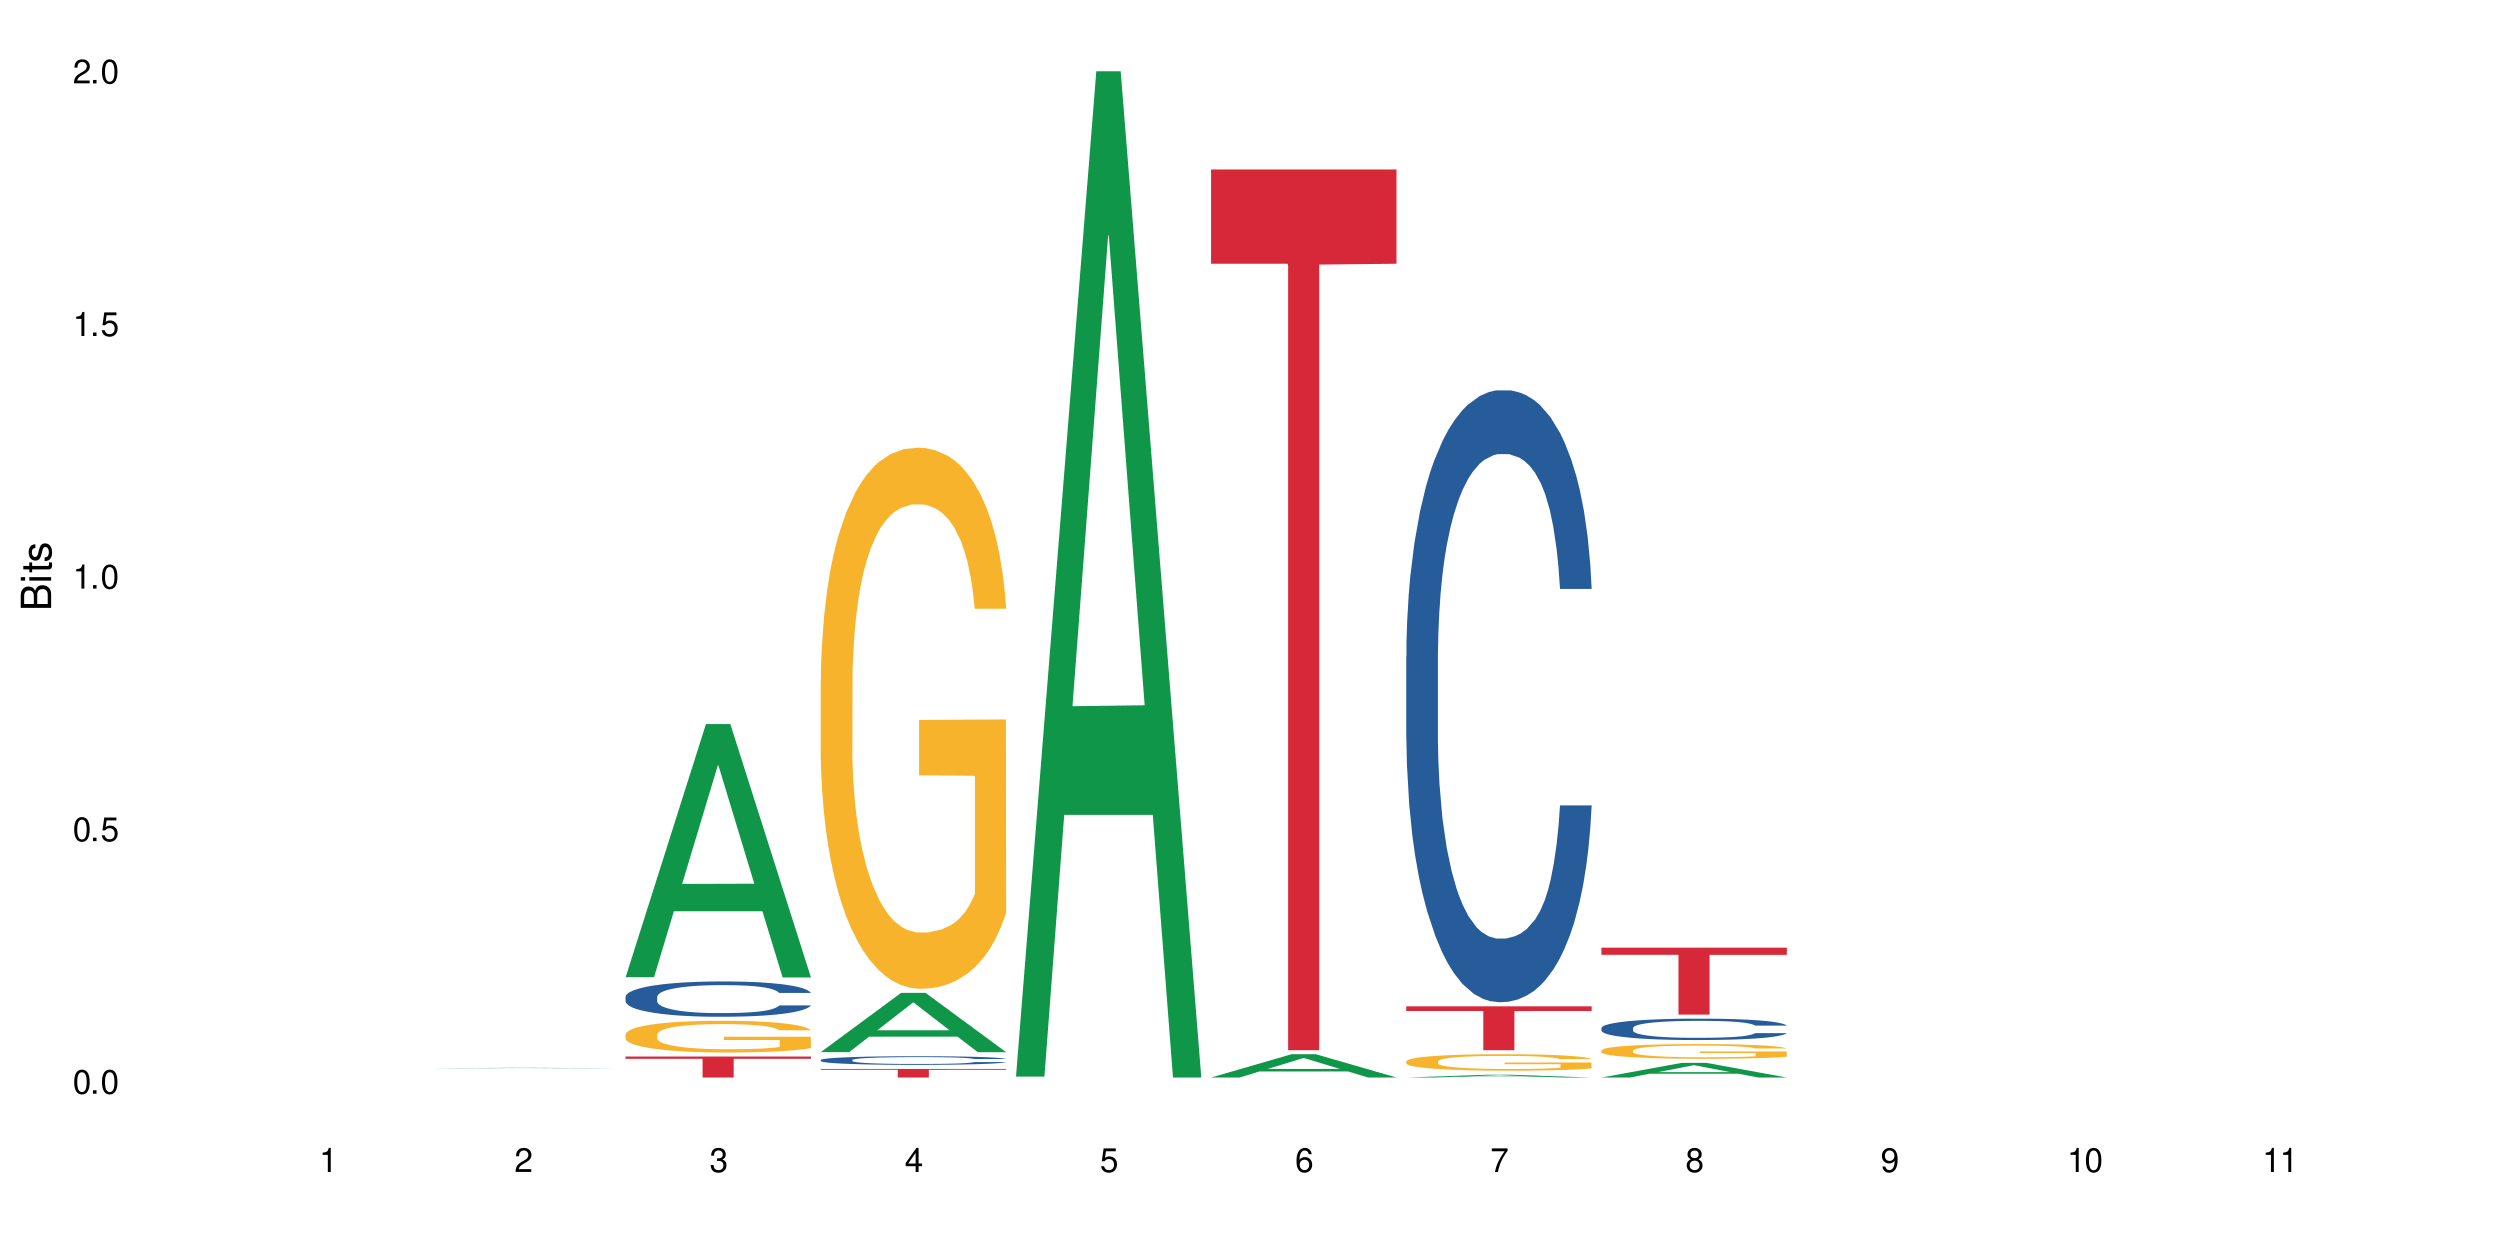 <?xml version="1.0" encoding="UTF-8"?>
<svg xmlns="http://www.w3.org/2000/svg" xmlns:xlink="http://www.w3.org/1999/xlink" width="720" height="360" viewBox="0 0 720 360">
<defs>
<g>
<g id="glyph-0-0">
</g>
<g id="glyph-0-1">
<path d="M 2.641 -6.938 C 2 -6.938 1.422 -6.656 1.078 -6.172 C 0.641 -5.562 0.406 -4.641 0.406 -3.359 C 0.406 -1.016 1.188 0.219 2.641 0.219 C 4.078 0.219 4.859 -1.016 4.859 -3.297 C 4.859 -4.641 4.656 -5.547 4.203 -6.172 C 3.844 -6.656 3.281 -6.938 2.641 -6.938 Z M 2.641 -6.188 C 3.547 -6.188 4 -5.25 4 -3.375 C 4 -1.406 3.562 -0.484 2.625 -0.484 C 1.734 -0.484 1.281 -1.438 1.281 -3.344 C 1.281 -5.25 1.734 -6.188 2.641 -6.188 Z M 2.641 -6.188 "/>
</g>
<g id="glyph-0-2">
<path d="M 1.828 -1 L 0.828 -1 L 0.828 0 L 1.828 0 Z M 1.828 -1 "/>
</g>
<g id="glyph-0-3">
<path d="M 4.562 -6.797 L 1.062 -6.797 L 0.547 -3.094 L 1.328 -3.094 C 1.719 -3.562 2.047 -3.734 2.578 -3.734 C 3.484 -3.734 4.062 -3.109 4.062 -2.094 C 4.062 -1.125 3.484 -0.531 2.578 -0.531 C 1.828 -0.531 1.375 -0.906 1.188 -1.672 L 0.328 -1.672 C 0.453 -1.109 0.547 -0.844 0.75 -0.594 C 1.125 -0.078 1.828 0.219 2.594 0.219 C 3.969 0.219 4.922 -0.781 4.922 -2.219 C 4.922 -3.562 4.031 -4.484 2.719 -4.484 C 2.25 -4.484 1.859 -4.359 1.469 -4.062 L 1.734 -5.969 L 4.562 -5.969 Z M 4.562 -6.797 "/>
</g>
<g id="glyph-0-4">
<path d="M 2.484 -4.938 L 2.484 0 L 3.328 0 L 3.328 -6.938 L 2.766 -6.938 C 2.469 -5.875 2.281 -5.734 0.984 -5.562 L 0.984 -4.938 Z M 2.484 -4.938 "/>
</g>
<g id="glyph-0-5">
<path d="M 4.859 -0.828 L 1.281 -0.828 C 1.359 -1.406 1.672 -1.781 2.5 -2.281 L 3.469 -2.828 C 4.406 -3.344 4.906 -4.062 4.906 -4.906 C 4.906 -5.484 4.672 -6.031 4.266 -6.406 C 3.859 -6.766 3.375 -6.938 2.719 -6.938 C 1.859 -6.938 1.219 -6.625 0.844 -6.031 C 0.609 -5.672 0.5 -5.234 0.484 -4.531 L 1.328 -4.531 C 1.359 -5.016 1.406 -5.281 1.531 -5.516 C 1.75 -5.938 2.188 -6.203 2.703 -6.203 C 3.469 -6.203 4.031 -5.641 4.031 -4.891 C 4.031 -4.344 3.719 -3.859 3.125 -3.516 L 2.234 -3 C 0.812 -2.172 0.406 -1.531 0.328 -0.016 L 4.859 -0.016 Z M 4.859 -0.828 "/>
</g>
<g id="glyph-0-6">
<path d="M 2.125 -3.188 L 2.578 -3.188 C 3.5 -3.188 3.984 -2.766 3.984 -1.922 C 3.984 -1.062 3.469 -0.531 2.594 -0.531 C 1.656 -0.531 1.203 -1 1.156 -2.016 L 0.312 -2.016 C 0.344 -1.453 0.438 -1.094 0.609 -0.781 C 0.953 -0.109 1.625 0.219 2.547 0.219 C 3.953 0.219 4.859 -0.625 4.859 -1.938 C 4.859 -2.828 4.516 -3.297 3.703 -3.594 C 4.344 -3.844 4.656 -4.328 4.656 -5.031 C 4.656 -6.219 3.875 -6.938 2.578 -6.938 C 1.203 -6.938 0.484 -6.172 0.453 -4.703 L 1.297 -4.703 C 1.312 -5.125 1.344 -5.359 1.453 -5.578 C 1.641 -5.969 2.062 -6.203 2.594 -6.203 C 3.344 -6.203 3.797 -5.75 3.797 -5 C 3.797 -4.516 3.609 -4.219 3.25 -4.047 C 3.016 -3.953 2.703 -3.922 2.125 -3.906 Z M 2.125 -3.188 "/>
</g>
<g id="glyph-0-7">
<path d="M 3.141 -1.672 L 3.141 0 L 3.984 0 L 3.984 -1.672 L 4.984 -1.672 L 4.984 -2.438 L 3.984 -2.438 L 3.984 -6.938 L 3.359 -6.938 L 0.266 -2.578 L 0.266 -1.672 Z M 3.141 -2.438 L 1 -2.438 L 3.141 -5.5 Z M 3.141 -2.438 "/>
</g>
<g id="glyph-0-8">
<path d="M 4.781 -5.125 C 4.609 -6.266 3.891 -6.938 2.844 -6.938 C 2.094 -6.938 1.422 -6.578 1.031 -5.953 C 0.594 -5.266 0.406 -4.422 0.406 -3.172 C 0.406 -2 0.578 -1.25 0.984 -0.641 C 1.359 -0.078 1.953 0.219 2.703 0.219 C 3.984 0.219 4.922 -0.75 4.922 -2.094 C 4.922 -3.375 4.062 -4.281 2.844 -4.281 C 2.172 -4.281 1.641 -4.031 1.281 -3.516 C 1.281 -5.234 1.828 -6.188 2.797 -6.188 C 3.391 -6.188 3.797 -5.797 3.938 -5.125 Z M 2.734 -3.531 C 3.547 -3.531 4.062 -2.953 4.062 -2.031 C 4.062 -1.156 3.484 -0.531 2.703 -0.531 C 1.922 -0.531 1.328 -1.188 1.328 -2.078 C 1.328 -2.938 1.906 -3.531 2.734 -3.531 Z M 2.734 -3.531 "/>
</g>
<g id="glyph-0-9">
<path d="M 4.984 -6.797 L 0.438 -6.797 L 0.438 -5.969 L 4.109 -5.969 C 2.5 -3.656 1.828 -2.234 1.328 0 L 2.219 0 C 2.594 -2.172 3.453 -4.047 4.984 -6.094 Z M 4.984 -6.797 "/>
</g>
<g id="glyph-0-10">
<path d="M 3.75 -3.656 C 4.469 -4.094 4.688 -4.438 4.688 -5.078 C 4.688 -6.172 3.844 -6.938 2.641 -6.938 C 1.438 -6.938 0.594 -6.172 0.594 -5.094 C 0.594 -4.438 0.812 -4.094 1.516 -3.656 C 0.734 -3.266 0.359 -2.703 0.359 -1.922 C 0.359 -0.656 1.281 0.219 2.641 0.219 C 3.984 0.219 4.922 -0.656 4.922 -1.922 C 4.922 -2.703 4.531 -3.266 3.75 -3.656 Z M 2.641 -6.188 C 3.359 -6.188 3.812 -5.75 3.812 -5.062 C 3.812 -4.406 3.344 -3.984 2.641 -3.984 C 1.922 -3.984 1.453 -4.406 1.453 -5.078 C 1.453 -5.75 1.922 -6.188 2.641 -6.188 Z M 2.641 -3.266 C 3.484 -3.266 4.062 -2.719 4.062 -1.906 C 4.062 -1.078 3.484 -0.531 2.625 -0.531 C 1.797 -0.531 1.219 -1.094 1.219 -1.906 C 1.219 -2.719 1.781 -3.266 2.641 -3.266 Z M 2.641 -3.266 "/>
</g>
<g id="glyph-0-11">
<path d="M 0.516 -1.578 C 0.672 -0.453 1.406 0.219 2.438 0.219 C 3.188 0.219 3.859 -0.141 4.266 -0.766 C 4.688 -1.453 4.891 -2.297 4.891 -3.547 C 4.891 -4.719 4.703 -5.453 4.312 -6.078 C 3.938 -6.641 3.344 -6.938 2.594 -6.938 C 1.297 -6.938 0.359 -5.969 0.359 -4.625 C 0.359 -3.344 1.234 -2.453 2.453 -2.453 C 3.094 -2.453 3.578 -2.672 4.016 -3.203 C 4 -1.484 3.469 -0.531 2.5 -0.531 C 1.906 -0.531 1.484 -0.906 1.359 -1.578 Z M 2.578 -6.203 C 3.375 -6.203 3.969 -5.531 3.969 -4.641 C 3.969 -3.797 3.391 -3.188 2.547 -3.188 C 1.734 -3.188 1.234 -3.766 1.234 -4.688 C 1.234 -5.562 1.797 -6.203 2.578 -6.203 Z M 2.578 -6.203 "/>
</g>
<g id="glyph-1-0">
</g>
<g id="glyph-1-1">
<path d="M 0 -0.953 L 0 -4.891 C 0 -5.719 -0.234 -6.344 -0.734 -6.797 C -1.188 -7.234 -1.812 -7.469 -2.5 -7.469 C -3.547 -7.469 -4.188 -7 -4.625 -5.875 C -4.984 -6.688 -5.625 -7.094 -6.531 -7.094 C -7.172 -7.094 -7.734 -6.859 -8.141 -6.391 C -8.562 -5.922 -8.75 -5.344 -8.75 -4.5 L -8.75 -0.953 Z M -4.984 -2.062 L -7.766 -2.062 L -7.766 -4.219 C -7.766 -4.844 -7.688 -5.203 -7.453 -5.5 C -7.219 -5.812 -6.859 -5.969 -6.375 -5.969 C -5.891 -5.969 -5.531 -5.812 -5.297 -5.5 C -5.062 -5.203 -4.984 -4.844 -4.984 -4.219 Z M -0.984 -2.062 L -4 -2.062 L -4 -4.781 C -4 -5.766 -3.438 -6.359 -2.484 -6.359 C -1.547 -6.359 -0.984 -5.766 -0.984 -4.781 Z M -0.984 -2.062 "/>
</g>
<g id="glyph-1-2">
<path d="M -6.281 -1.797 L -6.281 -0.797 L 0 -0.797 L 0 -1.797 Z M -8.75 -1.797 L -8.75 -0.797 L -7.484 -0.797 L -7.484 -1.797 Z M -8.75 -1.797 "/>
</g>
<g id="glyph-1-3">
<path d="M -6.281 -3.047 L -6.281 -2.016 L -8.016 -2.016 L -8.016 -1.016 L -6.281 -1.016 L -6.281 -0.172 L -5.469 -0.172 L -5.469 -1.016 L -0.719 -1.016 C -0.078 -1.016 0.281 -1.453 0.281 -2.234 C 0.281 -2.5 0.25 -2.719 0.188 -3.047 L -0.641 -3.047 C -0.609 -2.906 -0.594 -2.766 -0.594 -2.562 C -0.594 -2.141 -0.719 -2.016 -1.156 -2.016 L -5.469 -2.016 L -5.469 -3.047 Z M -6.281 -3.047 "/>
</g>
<g id="glyph-1-4">
<path d="M -4.531 -5.25 C -5.766 -5.25 -6.469 -4.422 -6.469 -2.969 C -6.469 -1.516 -5.719 -0.562 -4.547 -0.562 C -3.562 -0.562 -3.094 -1.062 -2.734 -2.562 L -2.516 -3.484 C -2.344 -4.188 -2.094 -4.469 -1.641 -4.469 C -1.047 -4.469 -0.641 -3.875 -0.641 -3 C -0.641 -2.453 -0.797 -2 -1.062 -1.75 C -1.25 -1.594 -1.422 -1.531 -1.875 -1.469 L -1.875 -0.406 C -0.422 -0.453 0.281 -1.266 0.281 -2.922 C 0.281 -4.5 -0.5 -5.516 -1.719 -5.516 C -2.656 -5.516 -3.172 -4.984 -3.469 -3.734 L -3.703 -2.766 C -3.891 -1.953 -4.156 -1.609 -4.594 -1.609 C -5.188 -1.609 -5.547 -2.125 -5.547 -2.938 C -5.547 -3.75 -5.203 -4.172 -4.531 -4.203 Z M -4.531 -5.25 "/>
</g>
</g>
</defs>
<rect x="-72" y="-36" width="864" height="432" fill="rgb(100%, 100%, 100%)" fill-opacity="1"/>
<path fill-rule="nonzero" fill="rgb(6.275%, 58.824%, 28.235%)" fill-opacity="1" d="M 123.941 307.68 L 124 307.68 L 147.105 307.535 L 154.125 307.535 L 177.344 307.68 L 169.184 307.68 L 163.367 307.641 L 137.863 307.641 L 132.156 307.68 L 123.941 307.68 L 140.316 307.625 L 161.027 307.625 L 150.699 307.559 L 150.473 307.559 L 140.258 307.625 L 140.316 307.625 Z M 123.941 307.68 "/>
<path fill-rule="nonzero" fill="rgb(6.275%, 58.824%, 28.235%)" fill-opacity="1" d="M 180.152 281.434 L 180.211 281.363 L 203.316 208.531 L 210.336 208.531 L 233.555 281.504 L 225.395 281.504 L 219.578 262.453 L 194.074 262.453 L 188.371 281.434 L 180.152 281.434 L 196.527 254.574 L 217.238 254.508 L 206.91 220.453 L 206.797 220.387 L 206.684 220.59 L 196.473 254.508 L 196.527 254.574 Z M 180.152 281.434 "/>
<path fill-rule="nonzero" fill="rgb(14.51%, 36.078%, 60%)" fill-opacity="1" d="M 180.152 287.086 L 180.219 287.078 L 180.219 286.855 L 180.414 286.504 L 180.871 286.059 L 181.324 285.75 L 182.5 285.203 L 184.125 284.672 L 185.82 284.266 L 187.059 284.023 L 188.164 283.836 L 190.703 283.492 L 192.332 283.316 L 194.09 283.16 L 196.238 283 L 197.801 282.906 L 201.32 282.758 L 203.922 282.695 L 205.941 282.668 L 210.305 282.668 L 212.91 282.703 L 214.801 282.75 L 216.883 282.824 L 218.641 282.906 L 221.703 283.113 L 224.438 283.371 L 225.676 283.52 L 227.629 283.809 L 229.125 284.086 L 230.168 284.328 L 231.34 284.672 L 232.383 285.09 L 233.164 285.562 L 233.555 285.965 L 224.438 285.965 L 223.98 285.594 L 223.461 285.305 L 222.484 284.922 L 221.508 284.652 L 220.141 284.383 L 218.902 284.207 L 217.207 284.031 L 215.711 283.922 L 214.148 283.836 L 212.648 283.781 L 209.785 283.727 L 206.465 283.727 L 205.227 283.742 L 202.688 283.816 L 201.32 283.883 L 199.363 284.012 L 197.996 284.133 L 196.371 284.32 L 195.262 284.477 L 193.895 284.719 L 192.918 284.934 L 191.812 285.238 L 191.16 285.473 L 190.574 285.73 L 190.051 286.039 L 189.66 286.363 L 189.402 286.707 L 189.27 287.043 L 189.27 288.48 L 189.402 288.816 L 189.727 289.207 L 190.574 289.773 L 191.812 290.266 L 193.242 290.656 L 194.609 290.934 L 195.395 291.062 L 196.434 291.211 L 198.062 291.398 L 200.406 291.582 L 201.773 291.656 L 203.859 291.73 L 206.008 291.77 L 208.875 291.77 L 211.414 291.73 L 213.105 291.688 L 214.863 291.613 L 217.273 291.453 L 218.773 291.305 L 220.074 291.129 L 221.051 290.953 L 221.703 290.805 L 222.68 290.516 L 223.461 290.199 L 224.047 289.875 L 224.438 289.559 L 233.555 289.559 L 233.164 289.93 L 232.578 290.293 L 231.992 290.562 L 231.082 290.887 L 230.039 291.176 L 228.539 291.5 L 227.305 291.715 L 225.676 291.945 L 224.176 292.121 L 222.551 292.281 L 220.141 292.465 L 218.578 292.559 L 216.883 292.645 L 214.863 292.719 L 212.324 292.781 L 209.59 292.82 L 207.051 292.828 L 204.316 292.809 L 202.297 292.773 L 199.625 292.688 L 196.305 292.523 L 193.895 292.344 L 192.008 292.168 L 190.379 291.984 L 188.555 291.73 L 186.211 291.324 L 184.777 291.008 L 183.801 290.746 L 182.695 290.387 L 181.914 290.059 L 181 289.539 L 180.348 288.879 L 180.152 288.371 Z M 180.152 287.086 "/>
<path fill-rule="nonzero" fill="rgb(96.863%, 70.196%, 16.863%)" fill-opacity="1" d="M 180.152 297.902 L 180.219 297.895 L 180.219 297.73 L 180.48 297.352 L 181.129 296.836 L 181.977 296.41 L 182.891 296.078 L 183.477 295.902 L 184.453 295.652 L 185.297 295.469 L 187.449 295.094 L 190.184 294.742 L 191.68 294.594 L 193.375 294.449 L 195.785 294.293 L 196.891 294.234 L 200.277 294.102 L 204.121 294.016 L 208.352 293.992 L 210.305 294 L 212.977 294.035 L 216.621 294.125 L 218.707 294.211 L 220.336 294.293 L 222.027 294.402 L 224.113 294.566 L 226.066 294.77 L 227.629 294.969 L 229.191 295.219 L 230.492 295.484 L 231.602 295.777 L 232.578 296.129 L 233.164 296.418 L 233.555 296.711 L 224.504 296.711 L 223.98 296.418 L 223.395 296.195 L 222.418 295.918 L 221.441 295.719 L 220.465 295.559 L 218.641 295.344 L 217.078 295.211 L 215.125 295.094 L 213.238 295.02 L 211.086 294.969 L 209.785 294.953 L 206.332 294.953 L 203.207 295.012 L 201.383 295.078 L 200.082 295.145 L 198.258 295.27 L 197.152 295.367 L 196.5 295.434 L 194.547 295.695 L 193.242 295.926 L 192.527 296.086 L 191.617 296.336 L 190.965 296.562 L 190.246 296.895 L 189.855 297.145 L 189.336 297.711 L 189.27 299.215 L 189.465 299.531 L 189.855 299.871 L 190.379 300.172 L 191.16 300.488 L 191.941 300.73 L 193.309 301.055 L 194.48 301.273 L 195.395 301.414 L 197.152 301.641 L 197.867 301.715 L 199.562 301.867 L 201.32 301.98 L 203.469 302.082 L 205.098 302.133 L 207.699 302.176 L 211.023 302.176 L 214.93 302.125 L 217.402 302.059 L 219.098 301.992 L 220.203 301.934 L 221.57 301.84 L 222.551 301.758 L 223.461 301.664 L 224.566 301.523 L 224.566 299.531 L 208.484 299.523 L 208.484 298.586 L 233.488 298.578 L 233.555 301.84 L 232.188 302.066 L 230.492 302.281 L 228.867 302.449 L 227.172 302.59 L 224.762 302.75 L 222.809 302.852 L 219.812 302.965 L 217.078 303.043 L 214.215 303.09 L 211.672 303.117 L 208.68 303.125 L 206.008 303.109 L 203.141 303.059 L 200.863 302.992 L 198.777 302.906 L 196.695 302.801 L 194.09 302.625 L 192.398 302.484 L 190.641 302.309 L 188.879 302.098 L 187.316 301.875 L 186.277 301.699 L 185.234 301.5 L 184.125 301.25 L 183.086 300.965 L 182.305 300.707 L 181.586 300.414 L 181.066 300.141 L 180.543 299.766 L 180.285 299.465 L 180.152 299.203 Z M 180.152 297.902 "/>
<path fill-rule="nonzero" fill="rgb(83.922%, 15.686%, 22.353%)" fill-opacity="1" d="M 180.152 304.289 L 233.555 304.289 L 233.555 304.938 L 211.301 304.941 L 211.301 310.332 L 202.344 310.332 L 202.344 304.945 L 202.215 304.938 L 180.152 304.938 Z M 180.152 304.289 "/>
<path fill-rule="nonzero" fill="rgb(6.275%, 58.824%, 28.235%)" fill-opacity="1" d="M 236.367 303.012 L 236.422 302.996 L 259.527 285.938 L 266.547 285.938 L 289.766 303.031 L 281.609 303.031 L 275.789 298.566 L 250.285 298.566 L 244.582 303.012 L 236.367 303.012 L 252.738 296.723 L 273.449 296.707 L 263.121 288.73 L 263.008 288.711 L 262.895 288.762 L 252.684 296.707 L 252.738 296.723 Z M 236.367 303.012 "/>
<path fill-rule="nonzero" fill="rgb(14.51%, 36.078%, 60%)" fill-opacity="1" d="M 236.367 305.277 L 236.43 305.273 L 236.43 305.219 L 236.625 305.133 L 237.082 305.023 L 237.539 304.949 L 238.711 304.812 L 240.34 304.684 L 242.031 304.586 L 243.27 304.523 L 244.375 304.48 L 246.914 304.395 L 248.543 304.352 L 250.301 304.312 L 252.449 304.273 L 254.016 304.254 L 257.531 304.215 L 260.137 304.199 L 262.152 304.195 L 266.516 304.195 L 269.121 304.203 L 271.012 304.215 L 273.094 304.23 L 274.852 304.254 L 277.914 304.301 L 280.648 304.367 L 281.887 304.402 L 283.84 304.473 L 285.34 304.543 L 286.379 304.602 L 287.551 304.684 L 288.594 304.785 L 289.375 304.902 L 289.766 305 L 280.648 305 L 280.191 304.91 L 279.672 304.84 L 278.695 304.746 L 277.719 304.68 L 276.352 304.613 L 275.113 304.57 L 273.422 304.527 L 271.922 304.5 L 270.359 304.48 L 268.863 304.465 L 265.996 304.453 L 262.676 304.453 L 261.438 304.457 L 258.898 304.477 L 257.531 304.492 L 255.578 304.523 L 254.211 304.551 L 252.582 304.598 L 251.473 304.637 L 250.105 304.695 L 249.129 304.75 L 248.023 304.824 L 247.371 304.879 L 246.785 304.945 L 246.266 305.02 L 245.875 305.098 L 245.613 305.184 L 245.484 305.266 L 245.484 305.617 L 245.613 305.699 L 245.938 305.793 L 246.785 305.934 L 248.023 306.055 L 249.457 306.148 L 250.824 306.219 L 251.605 306.25 L 252.645 306.285 L 254.273 306.332 L 256.617 306.375 L 257.984 306.395 L 260.07 306.414 L 262.219 306.422 L 265.086 306.422 L 267.625 306.414 L 269.316 306.402 L 271.074 306.383 L 273.484 306.344 L 274.984 306.309 L 276.285 306.266 L 277.262 306.223 L 277.914 306.184 L 278.891 306.113 L 279.672 306.039 L 280.258 305.957 L 280.648 305.879 L 289.766 305.879 L 289.375 305.973 L 288.789 306.059 L 288.203 306.125 L 287.293 306.207 L 286.25 306.277 L 284.75 306.355 L 283.516 306.406 L 281.887 306.465 L 280.387 306.508 L 278.762 306.547 L 276.352 306.594 L 274.789 306.613 L 273.094 306.637 L 271.074 306.652 L 268.535 306.668 L 265.801 306.68 L 263.262 306.68 L 260.527 306.676 L 258.508 306.668 L 255.836 306.648 L 252.516 306.605 L 250.105 306.562 L 248.219 306.52 L 246.59 306.473 L 244.766 306.414 L 242.422 306.312 L 240.988 306.234 L 240.012 306.172 L 238.906 306.082 L 238.125 306.004 L 237.211 305.875 L 236.562 305.715 L 236.367 305.59 Z M 236.367 305.277 "/>
<path fill-rule="nonzero" fill="rgb(96.863%, 70.196%, 16.863%)" fill-opacity="1" d="M 236.367 195.676 L 236.43 195.531 L 236.43 192.688 L 236.691 186.281 L 237.344 177.457 L 238.188 170.199 L 239.102 164.504 L 239.688 161.516 L 240.664 157.246 L 241.512 154.117 L 243.66 147.711 L 246.395 141.734 L 247.891 139.172 L 249.586 136.75 L 251.996 134.047 L 253.102 133.051 L 256.488 130.773 L 260.332 129.352 L 264.562 128.922 L 266.516 129.066 L 269.188 129.637 L 272.836 131.199 L 274.918 132.625 L 276.547 134.047 L 278.238 135.898 L 280.324 138.742 L 282.277 142.16 L 283.84 145.574 L 285.402 149.844 L 286.707 154.398 L 287.812 159.383 L 288.789 165.359 L 289.375 170.34 L 289.766 175.324 L 280.715 175.324 L 280.191 170.34 L 279.605 166.496 L 278.629 161.801 L 277.652 158.387 L 276.676 155.68 L 274.852 151.98 L 273.289 149.703 L 271.336 147.711 L 269.449 146.43 L 267.301 145.574 L 265.996 145.293 L 262.543 145.293 L 259.418 146.289 L 257.594 147.426 L 256.293 148.566 L 254.469 150.699 L 253.363 152.406 L 252.711 153.547 L 250.758 157.957 L 249.457 161.945 L 248.738 164.648 L 247.828 168.918 L 247.176 172.762 L 246.461 178.453 L 246.07 182.723 L 245.547 192.402 L 245.484 218.02 L 245.68 223.43 L 246.07 229.266 L 246.59 234.387 L 247.371 239.797 L 248.152 243.926 L 249.52 249.477 L 250.691 253.176 L 251.605 255.594 L 253.363 259.438 L 254.078 260.719 L 255.773 263.281 L 257.531 265.273 L 259.68 266.98 L 261.309 267.836 L 263.914 268.547 L 267.234 268.547 L 271.141 267.691 L 273.617 266.555 L 275.309 265.414 L 276.418 264.418 L 277.785 262.855 L 278.762 261.43 L 279.672 259.863 L 280.781 257.445 L 280.781 223.43 L 264.695 223.285 L 264.695 207.348 L 289.699 207.203 L 289.766 262.855 L 288.398 266.695 L 286.707 270.398 L 285.078 273.242 L 283.383 275.664 L 280.977 278.367 L 279.02 280.074 L 276.023 282.066 L 273.289 283.348 L 270.426 284.203 L 267.887 284.629 L 264.891 284.773 L 262.219 284.488 L 259.355 283.633 L 257.074 282.496 L 254.992 281.07 L 252.906 279.223 L 250.301 276.234 L 248.609 273.812 L 246.852 270.824 L 245.094 267.266 L 243.527 263.422 L 242.488 260.434 L 241.445 257.02 L 240.34 252.75 L 239.297 247.91 L 238.516 243.496 L 237.797 238.516 L 237.277 233.82 L 236.758 227.414 L 236.496 222.289 L 236.367 217.879 Z M 236.367 195.676 "/>
<path fill-rule="nonzero" fill="rgb(83.922%, 15.686%, 22.353%)" fill-opacity="1" d="M 236.367 307.844 L 289.766 307.844 L 289.766 308.109 L 267.512 308.113 L 267.512 310.332 L 258.555 310.332 L 258.555 308.117 L 258.426 308.109 L 236.367 308.109 Z M 236.367 307.844 "/>
<path fill-rule="nonzero" fill="rgb(6.275%, 58.824%, 28.235%)" fill-opacity="1" d="M 292.578 310.059 L 292.633 309.789 L 315.738 20.527 L 322.758 20.527 L 345.977 310.332 L 337.82 310.332 L 332 234.684 L 306.496 234.684 L 300.793 310.059 L 292.578 310.059 L 308.949 203.391 L 329.66 203.117 L 319.336 67.875 L 319.219 67.602 L 319.105 68.418 L 308.895 203.117 L 308.949 203.391 Z M 292.578 310.059 "/>
<path fill-rule="nonzero" fill="rgb(6.275%, 58.824%, 28.235%)" fill-opacity="1" d="M 348.789 310.324 L 348.844 310.32 L 371.953 303.617 L 378.969 303.617 L 402.188 310.332 L 394.031 310.332 L 388.211 308.578 L 362.711 308.578 L 357.004 310.324 L 348.789 310.324 L 365.164 307.855 L 385.871 307.848 L 375.547 304.715 L 375.434 304.707 L 375.316 304.727 L 365.105 307.848 L 365.164 307.855 Z M 348.789 310.324 "/>
<path fill-rule="nonzero" fill="rgb(83.922%, 15.686%, 22.353%)" fill-opacity="1" d="M 348.789 48.809 L 402.188 48.809 L 402.188 75.957 L 379.934 76.195 L 379.934 302.453 L 370.98 302.453 L 370.98 76.434 L 370.848 75.957 L 348.789 75.957 Z M 348.789 48.809 "/>
<path fill-rule="nonzero" fill="rgb(6.275%, 58.824%, 28.235%)" fill-opacity="1" d="M 405 310.332 L 405.059 310.332 L 428.164 309.527 L 435.18 309.527 L 458.402 310.332 L 450.242 310.332 L 444.422 310.121 L 418.922 310.121 L 413.215 310.332 L 405 310.332 L 421.375 310.035 L 442.082 310.035 L 431.758 309.656 L 431.645 309.656 L 431.527 309.66 L 421.316 310.035 L 421.375 310.035 Z M 405 310.332 "/>
<path fill-rule="nonzero" fill="rgb(14.51%, 36.078%, 60%)" fill-opacity="1" d="M 405 189.109 L 405.066 188.945 L 405.066 185.082 L 405.262 178.961 L 405.715 171.227 L 406.172 165.914 L 407.344 156.41 L 408.973 147.227 L 410.664 140.141 L 411.902 135.953 L 413.012 132.73 L 415.551 126.77 L 417.18 123.711 L 418.938 120.973 L 421.086 118.234 L 422.648 116.625 L 426.164 114.047 L 428.77 112.918 L 430.789 112.434 L 435.152 112.434 L 437.758 113.078 L 439.645 113.887 L 441.73 115.172 L 443.488 116.625 L 446.547 120.168 L 449.285 124.676 L 450.52 127.254 L 452.473 132.246 L 453.973 137.082 L 455.016 141.27 L 456.188 147.227 L 457.227 154.477 L 458.012 162.691 L 458.402 169.617 L 449.285 169.617 L 448.828 163.176 L 448.309 158.18 L 447.328 151.578 L 446.352 146.906 L 444.984 142.234 L 443.746 139.176 L 442.055 136.113 L 440.559 134.18 L 438.992 132.73 L 437.496 131.766 L 434.629 130.797 L 431.309 130.797 L 430.07 131.121 L 427.531 132.41 L 426.164 133.535 L 424.211 135.793 L 422.844 137.887 L 421.215 141.105 L 420.109 143.844 L 418.742 148.035 L 417.766 151.738 L 416.656 157.055 L 416.004 161.082 L 415.418 165.59 L 414.898 170.906 L 414.508 176.543 L 414.246 182.504 L 414.117 188.301 L 414.117 213.27 L 414.246 219.066 L 414.574 225.832 L 415.418 235.66 L 416.656 244.195 L 418.09 250.961 L 419.457 255.793 L 420.238 258.047 L 421.281 260.625 L 422.91 263.848 L 425.254 267.07 L 426.621 268.355 L 428.703 269.645 L 430.855 270.289 L 433.719 270.289 L 436.258 269.645 L 437.953 268.84 L 439.711 267.551 L 442.121 264.812 L 443.617 262.234 L 444.922 259.176 L 445.898 256.113 L 446.547 253.539 L 447.523 248.543 L 448.309 243.066 L 448.895 237.43 L 449.285 231.953 L 458.402 231.953 L 458.012 238.398 L 457.426 244.68 L 456.836 249.352 L 455.926 254.988 L 454.883 259.98 L 453.387 265.617 L 452.148 269.324 L 450.52 273.352 L 449.023 276.41 L 447.395 279.148 L 444.984 282.371 L 443.422 283.98 L 441.73 285.43 L 439.711 286.719 L 437.172 287.848 L 434.434 288.492 L 431.895 288.652 L 429.16 288.332 L 427.141 287.688 L 424.473 286.238 L 421.148 283.336 L 418.742 280.277 L 416.852 277.215 L 415.223 273.996 L 413.402 269.645 L 411.055 262.559 L 409.625 257.082 L 408.648 252.57 L 407.539 246.289 L 406.758 240.652 L 405.848 231.633 L 405.195 220.195 L 405 211.336 Z M 405 189.109 "/>
<path fill-rule="nonzero" fill="rgb(96.863%, 70.196%, 16.863%)" fill-opacity="1" d="M 405 305.648 L 405.066 305.641 L 405.066 305.555 L 405.324 305.359 L 405.977 305.09 L 406.824 304.871 L 407.734 304.695 L 408.32 304.605 L 409.297 304.477 L 410.145 304.379 L 412.293 304.184 L 415.027 304.004 L 416.527 303.926 L 418.219 303.852 L 420.629 303.77 L 421.738 303.738 L 425.121 303.668 L 428.965 303.625 L 433.199 303.613 L 435.152 303.617 L 437.82 303.633 L 441.469 303.684 L 443.551 303.727 L 445.18 303.77 L 446.875 303.824 L 448.957 303.91 L 450.91 304.016 L 452.473 304.121 L 454.039 304.25 L 455.34 304.391 L 456.445 304.539 L 457.426 304.723 L 458.012 304.875 L 458.402 305.027 L 449.348 305.027 L 448.828 304.875 L 448.242 304.758 L 447.266 304.613 L 446.289 304.512 L 445.312 304.43 L 443.488 304.316 L 441.926 304.246 L 439.973 304.184 L 438.082 304.145 L 435.934 304.121 L 434.629 304.113 L 431.18 304.113 L 428.055 304.141 L 426.23 304.176 L 424.926 304.211 L 423.105 304.277 L 421.996 304.328 L 421.348 304.363 L 419.391 304.496 L 418.09 304.617 L 417.375 304.703 L 416.461 304.832 L 415.809 304.949 L 415.094 305.121 L 414.703 305.254 L 414.184 305.547 L 414.117 306.328 L 414.312 306.492 L 414.703 306.672 L 415.223 306.828 L 416.004 306.992 L 416.785 307.117 L 418.156 307.285 L 419.328 307.398 L 420.238 307.473 L 421.996 307.59 L 422.715 307.629 L 424.406 307.707 L 426.164 307.766 L 428.312 307.82 L 429.941 307.844 L 432.547 307.867 L 435.867 307.867 L 439.777 307.84 L 442.25 307.805 L 443.945 307.773 L 445.051 307.742 L 446.418 307.695 L 447.395 307.648 L 448.309 307.602 L 449.414 307.527 L 449.414 306.492 L 433.328 306.488 L 433.328 306.004 L 458.336 305.996 L 458.402 307.695 L 457.031 307.812 L 455.34 307.922 L 453.711 308.012 L 452.02 308.086 L 449.609 308.168 L 447.656 308.219 L 444.66 308.277 L 441.926 308.316 L 439.059 308.344 L 436.52 308.355 L 433.523 308.363 L 430.855 308.352 L 427.988 308.328 L 425.707 308.293 L 423.625 308.25 L 421.543 308.191 L 418.938 308.102 L 417.242 308.027 L 415.484 307.938 L 413.727 307.828 L 412.164 307.711 L 411.121 307.621 L 410.078 307.516 L 408.973 307.387 L 407.93 307.238 L 407.148 307.105 L 406.434 306.953 L 405.91 306.809 L 405.391 306.613 L 405.129 306.457 L 405 306.324 Z M 405 305.648 "/>
<path fill-rule="nonzero" fill="rgb(83.922%, 15.686%, 22.353%)" fill-opacity="1" d="M 405 289.816 L 458.402 289.816 L 458.402 291.168 L 436.145 291.18 L 436.145 302.449 L 427.191 302.449 L 427.191 291.191 L 427.062 291.168 L 405 291.168 Z M 405 289.816 "/>
<path fill-rule="nonzero" fill="rgb(6.275%, 58.824%, 28.235%)" fill-opacity="1" d="M 461.211 310.328 L 461.27 310.324 L 484.375 306.098 L 491.391 306.098 L 514.613 310.332 L 506.453 310.332 L 500.633 309.227 L 475.133 309.227 L 469.426 310.328 L 461.211 310.328 L 477.586 308.77 L 498.297 308.766 L 487.969 306.789 L 487.855 306.785 L 487.742 306.797 L 477.527 308.766 L 477.586 308.77 Z M 461.211 310.328 "/>
<path fill-rule="nonzero" fill="rgb(14.51%, 36.078%, 60%)" fill-opacity="1" d="M 461.211 296.051 L 461.277 296.047 L 461.277 295.91 L 461.473 295.695 L 461.926 295.426 L 462.383 295.238 L 463.555 294.906 L 465.184 294.586 L 466.879 294.34 L 468.113 294.191 L 469.223 294.078 L 471.762 293.871 L 473.391 293.762 L 475.148 293.668 L 477.297 293.57 L 478.859 293.516 L 482.375 293.426 L 484.98 293.387 L 487 293.367 L 491.363 293.367 L 493.969 293.391 L 495.855 293.418 L 497.941 293.465 L 499.699 293.516 L 502.762 293.641 L 505.496 293.797 L 506.73 293.887 L 508.688 294.062 L 510.184 294.23 L 511.227 294.379 L 512.398 294.586 L 513.441 294.84 L 514.223 295.125 L 514.613 295.367 L 505.496 295.367 L 505.039 295.145 L 504.52 294.969 L 503.543 294.738 L 502.562 294.574 L 501.195 294.41 L 499.961 294.305 L 498.266 294.195 L 496.77 294.129 L 495.207 294.078 L 493.707 294.047 L 490.844 294.012 L 487.52 294.012 L 486.285 294.023 L 483.742 294.066 L 482.375 294.105 L 480.422 294.188 L 479.055 294.258 L 477.426 294.371 L 476.32 294.469 L 474.953 294.613 L 473.977 294.742 L 472.867 294.93 L 472.219 295.07 L 471.633 295.227 L 471.109 295.414 L 470.719 295.613 L 470.457 295.82 L 470.328 296.023 L 470.328 296.895 L 470.457 297.098 L 470.785 297.336 L 471.633 297.68 L 472.867 297.977 L 474.301 298.215 L 475.668 298.383 L 476.449 298.461 L 477.492 298.551 L 479.121 298.664 L 481.465 298.777 L 482.832 298.824 L 484.918 298.867 L 487.066 298.891 L 489.93 298.891 L 492.469 298.867 L 494.164 298.84 L 495.922 298.797 L 498.332 298.699 L 499.828 298.609 L 501.133 298.5 L 502.109 298.395 L 502.762 298.305 L 503.738 298.129 L 504.52 297.938 L 505.105 297.742 L 505.496 297.551 L 514.613 297.551 L 514.223 297.773 L 513.637 297.996 L 513.051 298.16 L 512.137 298.355 L 511.094 298.531 L 509.598 298.727 L 508.359 298.855 L 506.73 298.996 L 505.234 299.105 L 503.605 299.199 L 501.195 299.312 L 499.633 299.371 L 497.941 299.422 L 495.922 299.465 L 493.383 299.504 L 490.648 299.527 L 488.105 299.531 L 485.371 299.523 L 483.352 299.5 L 480.684 299.449 L 477.363 299.348 L 474.953 299.238 L 473.062 299.133 L 471.438 299.02 L 469.613 298.867 L 467.27 298.621 L 465.836 298.43 L 464.859 298.27 L 463.75 298.051 L 462.969 297.855 L 462.059 297.539 L 461.406 297.137 L 461.211 296.828 Z M 461.211 296.051 "/>
<path fill-rule="nonzero" fill="rgb(96.863%, 70.196%, 16.863%)" fill-opacity="1" d="M 461.211 302.512 L 461.277 302.508 L 461.277 302.43 L 461.535 302.258 L 462.188 302.016 L 463.035 301.82 L 463.945 301.664 L 464.531 301.582 L 465.508 301.465 L 466.355 301.383 L 468.504 301.207 L 471.242 301.047 L 472.738 300.977 L 474.43 300.91 L 476.84 300.836 L 477.949 300.809 L 481.336 300.746 L 485.176 300.707 L 489.41 300.695 L 491.363 300.699 L 494.035 300.715 L 497.68 300.758 L 499.766 300.797 L 501.391 300.836 L 503.086 300.887 L 505.168 300.965 L 507.125 301.059 L 508.688 301.148 L 510.25 301.266 L 511.551 301.391 L 512.66 301.523 L 513.637 301.688 L 514.223 301.824 L 514.613 301.957 L 505.559 301.957 L 505.039 301.824 L 504.453 301.719 L 503.477 301.59 L 502.5 301.496 L 501.523 301.426 L 499.699 301.324 L 498.137 301.262 L 496.184 301.207 L 494.293 301.172 L 492.145 301.148 L 490.844 301.141 L 487.391 301.141 L 484.266 301.168 L 482.441 301.199 L 481.141 301.23 L 479.316 301.289 L 478.207 301.336 L 477.559 301.367 L 475.602 301.484 L 474.301 301.594 L 473.586 301.668 L 472.672 301.785 L 472.023 301.887 L 471.305 302.043 L 470.914 302.16 L 470.395 302.422 L 470.328 303.117 L 470.523 303.266 L 470.914 303.426 L 471.438 303.562 L 472.219 303.711 L 473 303.824 L 474.367 303.973 L 475.539 304.074 L 476.449 304.141 L 478.207 304.246 L 478.926 304.277 L 480.617 304.348 L 482.375 304.402 L 484.523 304.449 L 486.152 304.473 L 488.758 304.492 L 492.078 304.492 L 495.988 304.469 L 498.461 304.438 L 500.156 304.406 L 501.262 304.379 L 502.629 304.336 L 503.605 304.297 L 504.52 304.254 L 505.625 304.191 L 505.625 303.266 L 489.539 303.262 L 489.539 302.828 L 514.547 302.824 L 514.613 304.336 L 513.246 304.441 L 511.551 304.543 L 509.922 304.621 L 508.23 304.684 L 505.82 304.758 L 503.867 304.805 L 500.871 304.859 L 498.137 304.895 L 495.27 304.918 L 492.73 304.93 L 489.734 304.934 L 487.066 304.926 L 484.199 304.902 L 481.922 304.871 L 479.836 304.832 L 477.754 304.781 L 475.148 304.699 L 473.453 304.637 L 471.695 304.555 L 469.938 304.457 L 468.375 304.352 L 467.332 304.27 L 466.289 304.18 L 465.184 304.062 L 464.141 303.93 L 463.359 303.812 L 462.645 303.676 L 462.121 303.547 L 461.602 303.375 L 461.34 303.234 L 461.211 303.113 Z M 461.211 302.512 "/>
<path fill-rule="nonzero" fill="rgb(83.922%, 15.686%, 22.353%)" fill-opacity="1" d="M 461.211 272.926 L 514.613 272.926 L 514.613 274.992 L 492.355 275.008 L 492.355 292.203 L 483.402 292.203 L 483.402 275.027 L 483.273 274.992 L 461.211 274.992 Z M 461.211 272.926 "/>
<g fill="rgb(0%, 0%, 0%)" fill-opacity="1">
<use xlink:href="#glyph-0-1" x="20.965" y="314.993"/>
<use xlink:href="#glyph-0-2" x="25.965" y="314.993"/>
<use xlink:href="#glyph-0-1" x="28.965" y="314.993"/>
</g>
<g fill="rgb(0%, 0%, 0%)" fill-opacity="1">
<use xlink:href="#glyph-0-1" x="20.965" y="242.251"/>
<use xlink:href="#glyph-0-2" x="25.965" y="242.251"/>
<use xlink:href="#glyph-0-3" x="28.965" y="242.251"/>
</g>
<g fill="rgb(0%, 0%, 0%)" fill-opacity="1">
<use xlink:href="#glyph-0-4" x="20.965" y="169.509"/>
<use xlink:href="#glyph-0-2" x="25.965" y="169.509"/>
<use xlink:href="#glyph-0-1" x="28.965" y="169.509"/>
</g>
<g fill="rgb(0%, 0%, 0%)" fill-opacity="1">
<use xlink:href="#glyph-0-4" x="20.965" y="96.767"/>
<use xlink:href="#glyph-0-2" x="25.965" y="96.767"/>
<use xlink:href="#glyph-0-3" x="28.965" y="96.767"/>
</g>
<g fill="rgb(0%, 0%, 0%)" fill-opacity="1">
<use xlink:href="#glyph-0-5" x="20.965" y="24.024"/>
<use xlink:href="#glyph-0-2" x="25.965" y="24.024"/>
<use xlink:href="#glyph-0-1" x="28.965" y="24.024"/>
</g>
<g fill="rgb(0%, 0%, 0%)" fill-opacity="1">
<use xlink:href="#glyph-0-4" x="91.93" y="337.532"/>
</g>
<g fill="rgb(0%, 0%, 0%)" fill-opacity="1">
<use xlink:href="#glyph-0-5" x="148.145" y="337.532"/>
</g>
<g fill="rgb(0%, 0%, 0%)" fill-opacity="1">
<use xlink:href="#glyph-0-6" x="204.355" y="337.532"/>
</g>
<g fill="rgb(0%, 0%, 0%)" fill-opacity="1">
<use xlink:href="#glyph-0-7" x="260.566" y="337.532"/>
</g>
<g fill="rgb(0%, 0%, 0%)" fill-opacity="1">
<use xlink:href="#glyph-0-3" x="316.777" y="337.532"/>
</g>
<g fill="rgb(0%, 0%, 0%)" fill-opacity="1">
<use xlink:href="#glyph-0-8" x="372.988" y="337.532"/>
</g>
<g fill="rgb(0%, 0%, 0%)" fill-opacity="1">
<use xlink:href="#glyph-0-9" x="429.199" y="337.532"/>
</g>
<g fill="rgb(0%, 0%, 0%)" fill-opacity="1">
<use xlink:href="#glyph-0-10" x="485.41" y="337.532"/>
</g>
<g fill="rgb(0%, 0%, 0%)" fill-opacity="1">
<use xlink:href="#glyph-0-11" x="541.625" y="337.532"/>
</g>
<g fill="rgb(0%, 0%, 0%)" fill-opacity="1">
<use xlink:href="#glyph-0-4" x="595.336" y="337.532"/>
<use xlink:href="#glyph-0-1" x="600.336" y="337.532"/>
</g>
<g fill="rgb(0%, 0%, 0%)" fill-opacity="1">
<use xlink:href="#glyph-0-4" x="651.547" y="337.532"/>
<use xlink:href="#glyph-0-4" x="656.547" y="337.532"/>
</g>
<g fill="rgb(0%, 0%, 0%)" fill-opacity="1">
<use xlink:href="#glyph-1-1" x="14.725" y="176.012"/>
<use xlink:href="#glyph-1-2" x="14.725" y="168.012"/>
<use xlink:href="#glyph-1-3" x="14.725" y="165.012"/>
<use xlink:href="#glyph-1-4" x="14.725" y="162.012"/>
</g>
</svg>
